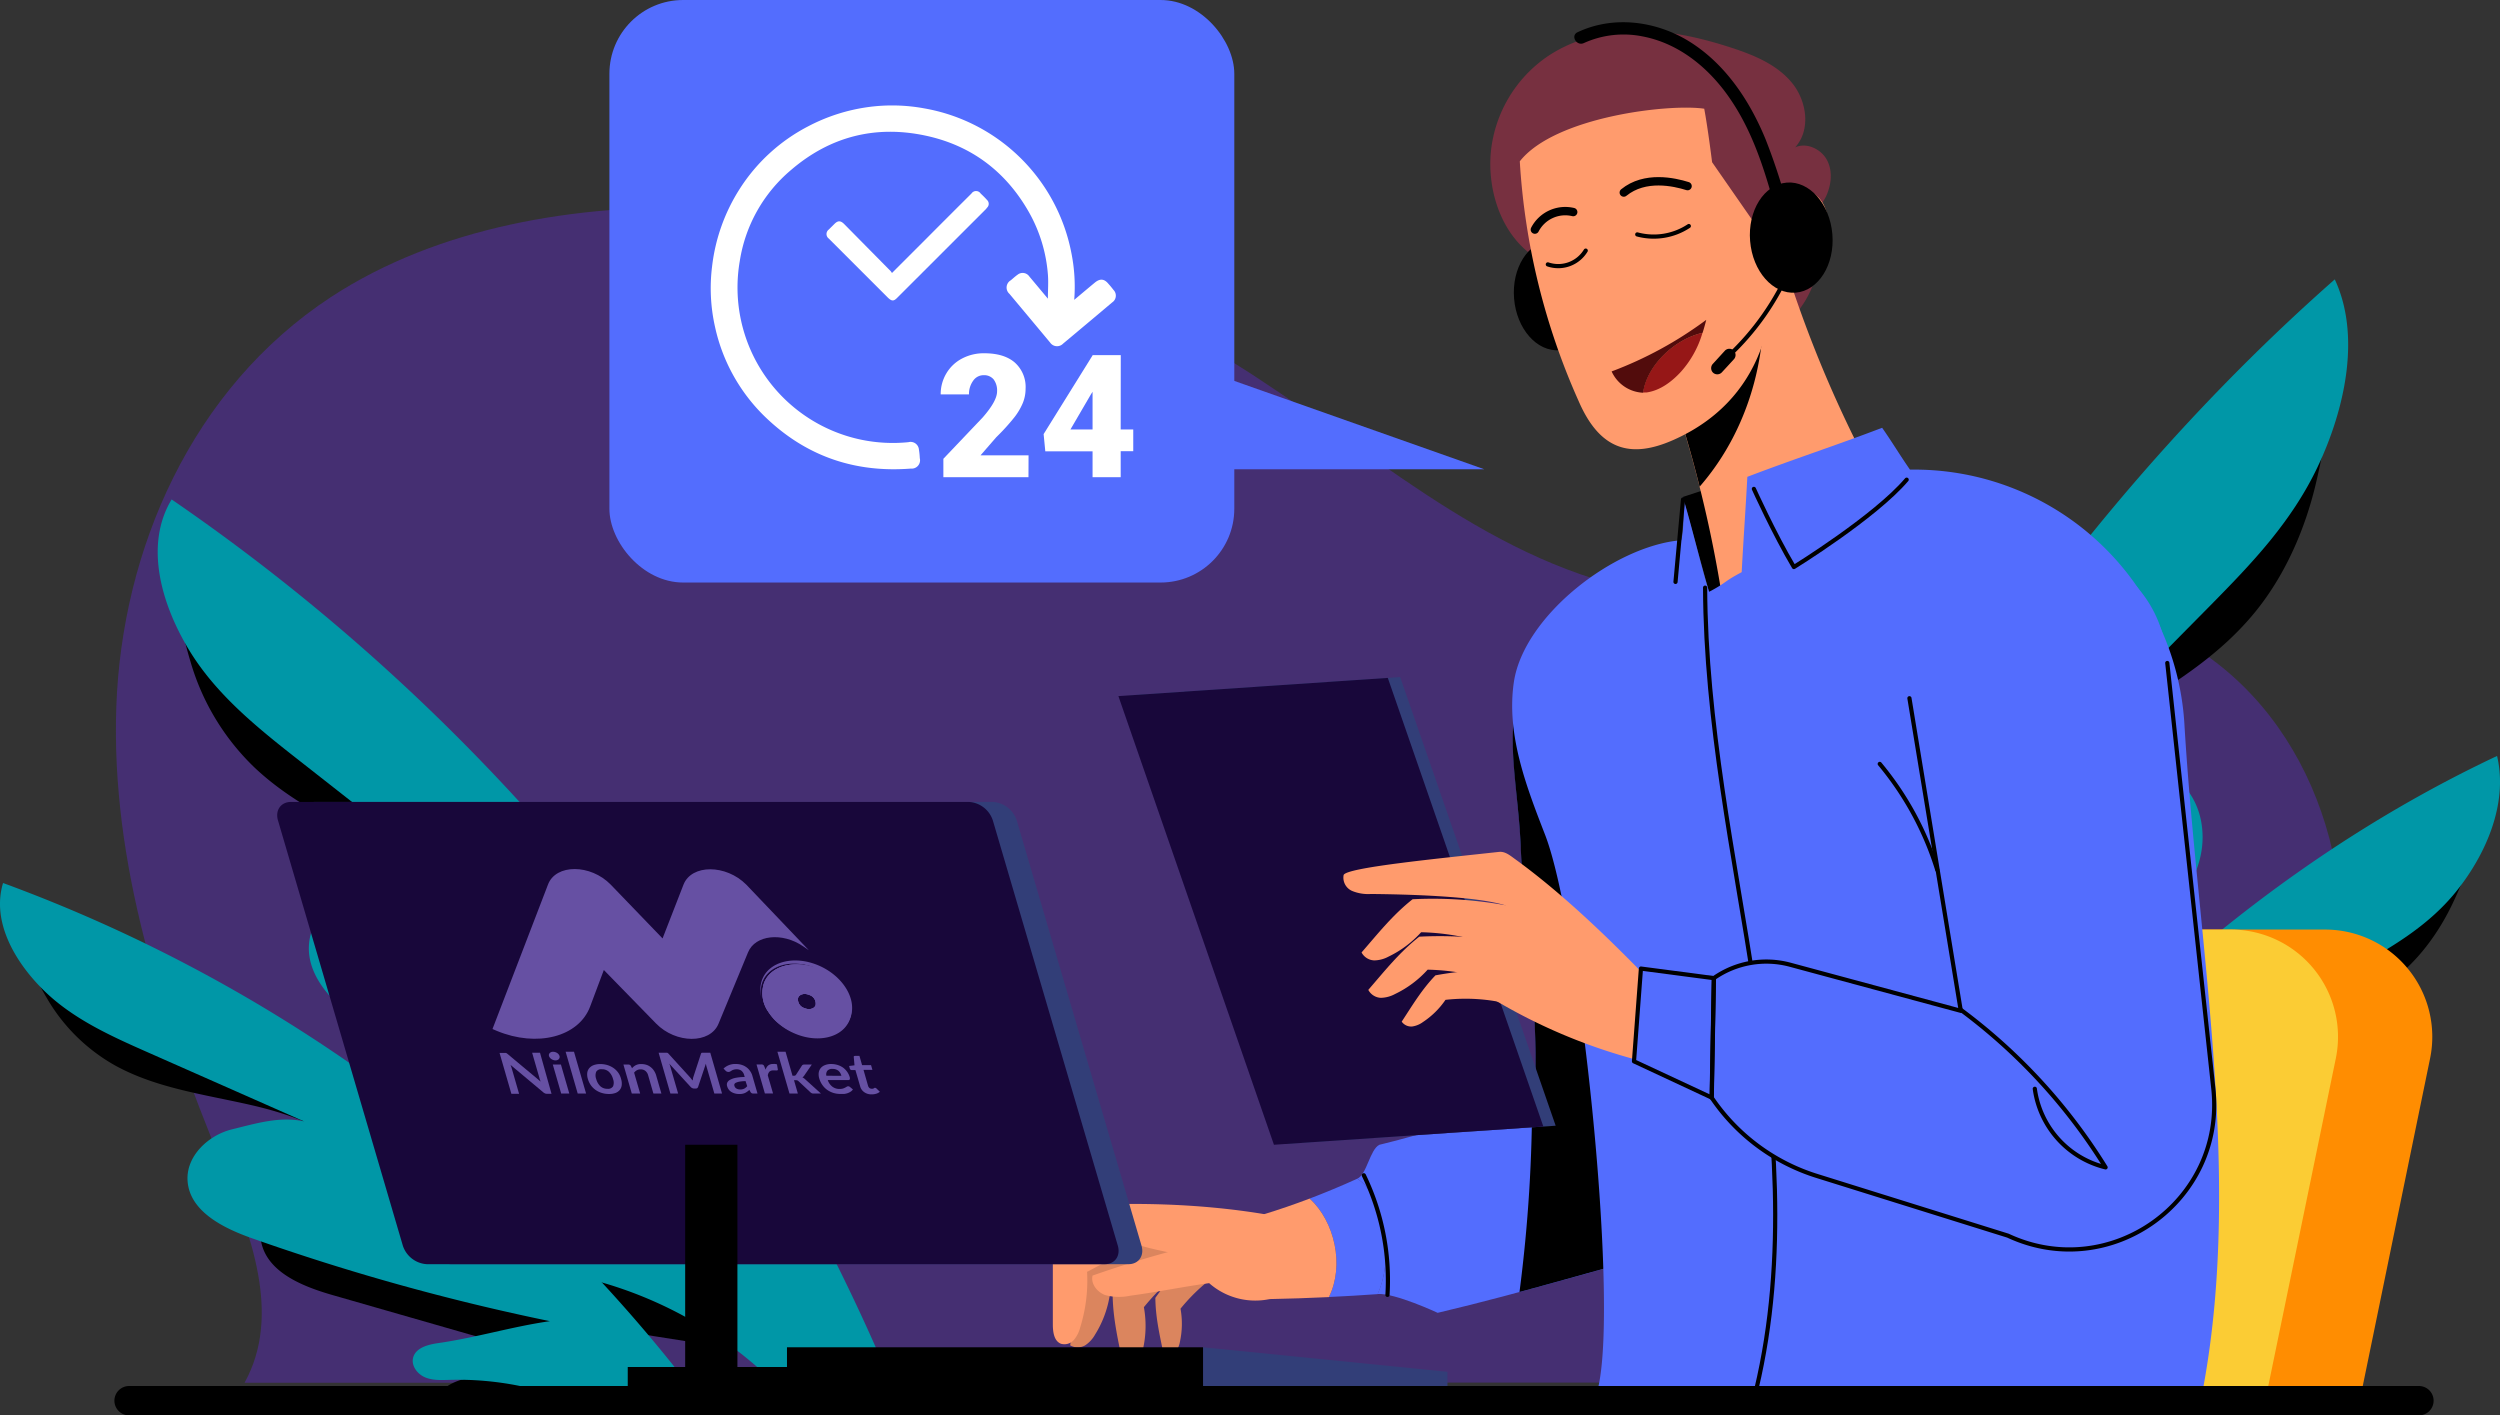 <svg xmlns="http://www.w3.org/2000/svg" viewBox="0 0 597.22 338.12"><rect x="0" y="0" width="597.22" height="338.12" fill="#333333" stroke="none"/><defs><style>.cls-1{fill:#452f72;}.cls-2{fill:#0097a7;}.cls-3{fill:#ff8d01;}.cls-4{fill:#fbcc34;}.cls-5{fill:#536dfe;}.cls-6{fill:#ff9b6d;}.cls-7{fill:#db855e;}.cls-12,.cls-8{fill:none;stroke:#000;stroke-linecap:round;stroke-linejoin:round;}.cls-9{fill:#773040;}.cls-10{fill:#961717;}.cls-11{fill:#520c0c;}.cls-12{stroke-width:2px;}.cls-13{fill:#323e78;}.cls-14{fill:#18073a;}.cls-15{fill:#fff;}.cls-16{fill:#6650a3;}</style></defs><g id="Layer_2" data-name="Layer 2"><g id="OBJECTS"><path class="cls-1" d="M507.88,330.28c22.61-27.52,44.31-57.28,50.26-91.21s-8-73-41.65-88.62c-37.72-17.52-84.14-.78-125.39-9.47-37.3-7.86-65.2-35.08-96.89-54.62C257.5,63.71,213.64,50.8,169.31,49.59,137.65,48.72,104.7,54.17,79,71,45.7,92.9,29.13,131.38,27.79,168.74s10.69,74,25.09,109c7,17,14.52,36.37,5.54,52.58Z"></path><path d="M60.81,183.36c10.79,10.2,25,15.74,38.2,22.55s26.35,16,31.72,29.83c-7.58-2.05-15.47-4.11-23.19-2.74s-15.26,7.25-15.85,15.08c-.74,9.93,9,17.06,17.63,22.09l59.42,34.74-26.59.93c-3.76.13-8.69,1.34-8.84,5.1s4.44,5.35,8.07,5.92l57.79,9.08A1007.07,1007.07,0,0,0,90.07,167.16c-6.31-7.51-31.77-42-44.16-33.66-6.23,4.2-2.07,19-.35,24.74A57.08,57.08,0,0,0,60.81,183.36Z"></path><path class="cls-2" d="M213.91,332.86A482.21,482.21,0,0,0,41,119.31c-6.57,10.89-2.45,25,4.12,35.89s16.8,19,26.81,26.83l42.2,33.12c-6.89-3.55-14.8-3.14-22.55-3.21S75.42,216.56,74,224.19c-1.73,9.35,7.07,17,15,22.31a709.4,709.4,0,0,0,84.34,48.39c-12.15-1.3-23.58-.68-35.74-2-3.18-.34-7.12-.31-8.67,2.49-1.27,2.31,0,5.34,2.13,6.93s4.81,2.1,7.38,2.68a97.59,97.59,0,0,1,51.88,31Z"></path><path d="M7,220.48c7.57-8.5,32.84,12.18,38.9,16.54a766.45,766.45,0,0,1,110.31,96.64l-25.52,2.39H105.34a2.89,2.89,0,0,1-.49-1.08c-.59-2.8,2.81-4.62,5.56-5.43l19.45-5.68L79.49,309.39c-7.28-2.09-15.84-5.51-17.15-13-1-5.89,3.41-11.63,8.85-14.1s11.65-2.42,17.63-2.34c-6.56-9.2-18-13.49-29-16s-22.54-4-32.41-9.47a43.4,43.4,0,0,1-16-15.67C9.08,234.85,3.24,224.75,7,220.48Z"></path><path class="cls-2" d="M.73,210.94A367.07,367.07,0,0,1,168.43,336l-.15.05H139.66a74.28,74.28,0,0,0-32.15-6.42c-2,.05-4.09.18-5.94-.59s-3.38-2.77-2.88-4.71c.62-2.36,3.52-3.12,5.93-3.47,9.21-1.32,17.53-3.92,26.74-5.25a540.28,540.28,0,0,1-71.31-19.86c-6.83-2.42-14.76-6.42-15.24-13.65-.4-5.88,4.91-10.92,10.64-12.32s11.49-3.19,17.24-1.87L35.33,251.4c-8.86-3.91-17.92-8-24.82-14.76S-2.07,220.2.73,210.94Z"></path><path d="M538.63,146.32c-10.39,12.67-24.09,19.56-36.8,28s-25.39,19.85-30.56,37.05c7.3-2.54,14.89-5.1,22.34-3.39s14.7,9,15.27,18.73c.71,12.34-8.71,21.2-17,27.45l-57.25,43.16,25.62,1.16c3.62.17,8.37,1.67,8.52,6.34s-4.28,6.64-7.78,7.35l-55.67,11.28A1313.37,1313.37,0,0,1,510.44,126.2C516.51,116.86,541.05,74,553,84.37c6,5.22,2,23.56.33,30.74C550.6,126.9,545.58,137.85,538.63,146.32Z"></path><path class="cls-2" d="M391.12,332.08c34-106.78,92.71-200.25,166.63-265.34,6.32,13.53,2.36,31.07-4,44.59S537.59,134.92,528,144.67l-40.67,41.15c6.64-4.4,14.26-3.89,21.73-4s15.55,5.74,16.9,15.21c1.67,11.63-6.81,21.15-14.43,27.73a667.58,667.58,0,0,1-81.26,60.13c11.71-1.61,22.72-.85,34.43-2.47,3.07-.42,6.87-.38,8.36,3.1,1.22,2.87,0,6.64-2.06,8.61s-4.63,2.61-7.11,3.33c-19.25,5.58-37,19.29-50,38.51Z"></path><path d="M590.44,192.45C583.14,181.88,558.8,207.58,553,213A837.73,837.73,0,0,0,446.67,333.08l24.59,3h24.47a4.08,4.08,0,0,0,.47-1.34c.57-3.49-2.71-5.74-5.36-6.74l-18.73-7.07,48.52-18c7-2.61,15.26-6.86,16.53-16.14a18.29,18.29,0,0,0-8.54-17.51c-5.24-3.07-11.22-3-17-2.91C518,254.93,529,249.6,539.59,246.43s21.72-4.92,31.23-11.76c6.36-4.56,11.66-11.43,15.38-19.47C588.47,210.31,594.1,197.75,590.44,192.45Z"></path><path class="cls-2" d="M596.52,180.59c-64,30.12-120.93,84.85-161.58,155.39l.14.07h27.58a58.13,58.13,0,0,1,31-8c1.94.07,3.95.22,5.73-.73a5.71,5.71,0,0,0,2.77-5.86c-.59-2.93-3.39-3.88-5.71-4.31-8.88-1.64-16.89-4.87-25.77-6.51A434.25,434.25,0,0,0,539.37,286c6.58-3,14.21-8,14.68-17A15.62,15.62,0,0,0,543.8,253.7c-5.53-1.74-11.07-4-16.61-2.32l36-20.51c8.53-4.86,17.27-9.9,23.91-18.34S599.21,192.11,596.52,180.59Z"></path><path class="cls-3" d="M443.91,334.61h119.8l16.81-81.77a25.62,25.62,0,0,0-25.09-30.78h-67.5a25.62,25.62,0,0,0-25.09,20.46Z"></path><path class="cls-4" d="M421.34,334.61h119.8L558,252.84a25.62,25.62,0,0,0-25.09-30.78h-67.5a25.62,25.62,0,0,0-25.09,20.46Z"></path><path class="cls-5" d="M329.77,291.15c-.77-3.09-2.15-7.36-5.52-9.58,2.28-1,3-7,5.28-8.1,0,0,28.51-6.8,37.12-13.43,1.12-17.89-2.6-39.9-3.34-57.8s-5.65-31.88,4-47c31,39.85,47.7,91.48,39.71,141.33-21.35,5.57-42.79,12.16-63.58,17.05,0,0-10.25-4.79-14.36-4.5C331.54,303.73,331.55,297.09,329.77,291.15Z"></path><path d="M366,260.48c.21-.14.43-.29.62-.44,1.12-17.89-2.6-39.9-3.34-57.8s-5.65-31.88,4-47c31,39.85,47.7,91.48,39.71,141.33-14.72,3.84-29.48,8.15-44,12.07A359.2,359.2,0,0,0,366,260.48Z"></path><path class="cls-5" d="M312.87,286.32q5.73-2.18,11.38-4.75c3.37,2.22,4.75,6.49,5.52,9.58,1.78,5.94,1.77,12.58-.65,18q-5.83.42-11.66.69C321.2,302.35,318.87,291.83,312.87,286.32Z"></path><path class="cls-6" d="M301.82,290.11q5.52-1.69,11.05-3.79c6,5.51,8.33,16,4.59,23.54q-7.2.34-14.39.48C302.76,303.42,302.13,297,301.82,290.11Z"></path><path class="cls-7" d="M280.56,292.65a97.48,97.48,0,0,0-21.45,11.47c-2,5.75-2.56,11.24-3.46,17.26a3.55,3.55,0,0,0,3.59,0,7.44,7.44,0,0,0,2.38-2.6,25.05,25.05,0,0,0,3.44-9.08,55.66,55.66,0,0,1,18.27-7Z"></path><path class="cls-7" d="M282.08,291a97.06,97.06,0,0,0-16.29,18.06c.06,6.09,1.4,11.44,2.59,17.42a3.57,3.57,0,0,0,3.37-1.25,7.4,7.4,0,0,0,1.36-3.25,25,25,0,0,0,.15-9.71,55.52,55.52,0,0,1,14.82-12.77Z"></path><path class="cls-7" d="M289.11,295.52A78,78,0,0,0,276,310.05c.05,4.9,1.12,9.2,2.08,14a2.86,2.86,0,0,0,2.71-1,6,6,0,0,0,1.1-2.61,20.13,20.13,0,0,0,.12-7.81,44.69,44.69,0,0,1,11.92-10.28Z"></path><path class="cls-6" d="M313,292.29c-14.93-3.67-31.11-4.92-46.49-4.65a66.87,66.87,0,0,1-15,10.17c0,6.06,0,12.5,0,18.56,0,1.79.27,4,1.95,4.64a3,3,0,0,0,3.08-.92,7.55,7.55,0,0,0,1.51-3,37.55,37.55,0,0,0,1.64-13.24c3.92-2.13,8.26-4.33,12.17-6.46,5.38,1.64,11.49,2.41,16.86,4.05,4.71,1.43,9.67,2.88,14.49,1.88S313.7,297.17,313,292.29Z"></path><path class="cls-6" d="M313.12,292.51a13.65,13.65,0,0,1-9.12,17.7l-.15,0a16.67,16.67,0,0,1-15-3.68c-6,.82-12.84,2.2-18.85,3a12.57,12.57,0,0,1-6-.16c-1.9-.7-3.48-2.69-3-4.65a263.11,263.11,0,0,1,52-12.5A1.43,1.43,0,0,1,313.12,292.51Z"></path><path class="cls-8" d="M325.8,280.76a57.43,57.43,0,0,1,5.65,28.57"></path><polygon points="402.03 118.71 412.35 115.32 415.45 139.57 408.28 141.37 402.03 118.71"></polygon><path d="M577.85,338.12h-547a3.52,3.52,0,0,1-3.52-3.51h0a3.52,3.52,0,0,1,3.52-3.51h547a3.51,3.51,0,0,1,3.51,3.51h0A3.51,3.51,0,0,1,577.85,338.12Z"></path><path class="cls-9" d="M356.18,36a31.48,31.48,0,0,1,13-22.17c6.3-4.44,14.14-6.4,21.86-6.47s15.36,1.68,22.7,4.08c5.33,1.75,10.78,4,14.35,8.36s4.53,11.27.74,15.41c2.75-1.26,6.24.39,7.64,3.07s1,6-.31,8.76a28.14,28.14,0,0,1-5.54,7.15c4.22,3.48,4.17,10.15,1.94,15.15-3.74,8.4-12.45,14-21.57,15.27s-18.48-1.52-26.28-6.4c-8-5-13.18-12.42-20.14-18.4C358,54.14,355.3,44.47,356.18,36Z"></path><path class="cls-6" d="M425.29,59.71a289.19,289.19,0,0,0,30.29,67.89,236.37,236.37,0,0,1-41.33,39.74,300.78,300.78,0,0,0-16.2-77.55A83.56,83.56,0,0,1,425.29,59.71Z"></path><path d="M398.05,89.79a82.73,82.73,0,0,1,22.5-26.61c2.88,19.25-2.21,38.94-14.53,53.08Q402.69,102.84,398.05,89.79Z"></path><ellipse cx="371.52" cy="70.52" rx="9.86" ry="13.19" transform="translate(-4.52 30.61) rotate(-4.69)"></ellipse><path class="cls-6" d="M363.06,38.54c8.35-10.63,35.61-13.82,44.06-12.57C408,30.67,409,38.75,409,38.75l9.45,13.6s8-8.77,13.37-6.83c10.14,3.64,3,25-8.37,23.42-.52-.07,1.51,25.16-23.9,36.25-10.1,4.41-17.37,2.27-22.41-9.32A164,164,0,0,1,363.06,38.54Z"></path><path class="cls-10" d="M406.7,79.51a24,24,0,0,1-5.09,9.24c-2.21,2.42-5,4.53-8.23,5a6.55,6.55,0,0,1-.89,0C393.46,87.17,400.09,81,406.7,79.51Z"></path><path class="cls-11" d="M385,88.73a92,92,0,0,0,22.6-12.32c-.26,1.06-.55,2.09-.87,3.1-6.61,1.5-13.24,7.66-14.21,14.31A8.66,8.66,0,0,1,385,88.73Z"></path><path class="cls-8" d="M432.29,51.65c-.42-1.85-2.71-2.85-4.52-2.29a5.5,5.5,0,0,0-3.45,4.19,12.2,12.2,0,0,0,.38,5.62,2.54,2.54,0,1,1,2.58,4.1"></path><path class="cls-12" d="M403.14,44.46c-3.17-1-10.2-2.58-15.24,1.54"></path><path class="cls-12" d="M375.82,50.66a8.18,8.18,0,0,0-9.16,4.19"></path><path class="cls-8" d="M403.44,54a15.19,15.19,0,0,1-12.32,2"></path><path class="cls-8" d="M378.81,59.87a7.67,7.67,0,0,1-9.05,3.29"></path><path d="M418.08,57.57c.59,7.26,5.47,12.78,10.9,12.34s9.35-6.69,8.75-13.95-5.48-12.79-10.9-12.34S417.48,50.31,418.08,57.57Z"></path><path d="M376.86,7.7c8.56-4.05,18.73-2.71,26.66,2.19,8.6,5.33,14.41,14.07,18.21,23.27a144,144,0,0,1,5.78,18,1.49,1.49,0,0,1-2.89.73c-2.59-9.73-5.44-19.6-11.12-28-4.95-7.38-12.14-13.44-21-15.17a23,23,0,0,0-14.14,1.57C376.61,11.09,375.12,8.51,376.86,7.7Z"></path><path d="M412.46,84.82A62.14,62.14,0,0,0,427.3,63.61c.25-.59,1.1-.09.86.49a62.7,62.7,0,0,1-15,21.42C412.7,86,412,85.25,412.46,84.82Z"></path><path d="M409.2,86.9l2.88-3.15a1.49,1.49,0,0,1,2.1,0,1.51,1.51,0,0,1,0,2.1q-1.44,1.58-2.89,3.14a1.49,1.49,0,0,1-2.1,0A1.51,1.51,0,0,1,409.2,86.9Z"></path><path class="cls-5" d="M521.83,173a64.64,64.64,0,0,0-65.56-60.81c-2.43-3.5-4.22-6.52-6.65-10-11,4.21-21.17,7.5-32.2,11.72-.4,7.68-.95,15.09-1.35,22.77-4.83,2.59-3,2.12-7.79,4.71-2.3-7.68-3.95-15-6.25-22.66.14,3.11.28,7.63-.4,10.32-16,1.31-37.72,18.11-40,34-1.79,12.38,2.93,24.68,7.46,36.34,8.18,21.06,17.58,109.63,12.78,131.71H526.4C535.74,280,524.9,224.81,521.83,173Z"></path><path class="cls-13" d="M107.66,302h161.9c2.45,0,3.85-2,3.13-4.44L242.89,196a6.41,6.41,0,0,0-5.74-4.43H75.25c-2.45,0-3.86,2-3.14,4.43l29.8,101.5A6.42,6.42,0,0,0,107.66,302Z"></path><path class="cls-14" d="M102,302h161.9c2.45,0,3.85-2,3.13-4.44L237.18,196a6.41,6.41,0,0,0-5.74-4.43H69.54c-2.45,0-3.85,2-3.13,4.43l29.8,101.5A6.42,6.42,0,0,0,102,302Z"></path><rect x="163.68" y="273.47" width="12.48" height="53.09"></rect><rect x="149.96" y="326.56" width="66.47" height="4.54"></rect><path class="cls-8" d="M455.48,114.59c-7.6,8.93-26.94,20.87-26.94,20.87-4.78-8.08-9.56-18.67-9.56-18.67"></path><path class="cls-8" d="M402.06,119.31l-1.8,19.7"></path><path class="cls-8" d="M407.33,140.38c.12,32.15,6.92,63.84,11.82,95.61s7.87,64.55.43,95.83"></path><polygon class="cls-13" points="307.27 273.27 371.63 268.92 334.48 161.74 270.12 166.09 307.27 273.27"></polygon><polygon class="cls-14" points="304.33 273.47 368.69 269.12 331.53 161.94 267.17 166.29 304.33 273.47"></polygon><path class="cls-6" d="M394,234.13c-8.91-9.2-20.42-20.5-32.2-29-1.17-.85-2.29-1.78-3.73-1.62-15.46,1.69-36.58,3.77-37.1,5.54a3.47,3.47,0,0,0,2,3.77,10,10,0,0,0,4.53.74c7.8.08,25,.45,32.16,2.73-4.14,7.27-5.66,10.72-9.8,18a133.64,133.64,0,0,0,42.68,19.29Z"></path><path class="cls-6" d="M361.7,216.65a97.19,97.19,0,0,0-24.25-1.83c-4.78,3.78-8.19,8.11-12.19,12.71a3.58,3.58,0,0,0,3.05,1.9,7.45,7.45,0,0,0,3.4-.91,25.13,25.13,0,0,0,7.78-5.82,55.47,55.47,0,0,1,19.17,3.9Z"></path><path class="cls-6" d="M363.31,225.59a96.84,96.84,0,0,0-24.26-1.83c-4.78,3.77-8.19,8.11-12.18,12.71a3.57,3.57,0,0,0,3,1.9,7.5,7.5,0,0,0,3.41-.92,25,25,0,0,0,7.77-5.81,55.24,55.24,0,0,1,19.17,3.9Z"></path><path class="cls-6" d="M361.8,231.9A75.25,75.25,0,0,0,342.91,233c-3.28,3.41-5.46,7.1-8.06,11.06a2.76,2.76,0,0,0,2.55,1.15,5.72,5.72,0,0,0,2.53-1.06,19.52,19.52,0,0,0,5.38-5.3,43.17,43.17,0,0,1,15.18,1Z"></path><path class="cls-5" d="M468.44,241.43,456.6,169.35a33.22,33.22,0,0,1,32.78-38.61h0A28.27,28.27,0,0,1,517.48,156l11.24,104.11c2.89,26.82-24.63,46.5-49.08,35.1L434,280.9a47.28,47.28,0,0,1-24.78-18.26l-.3-.43.52-28.54h0a21.89,21.89,0,0,1,18.26-3.2Z"></path><polygon class="cls-5" points="392 231.38 409.44 233.67 408.92 262.21 390.34 253.54 392 231.38"></polygon><path class="cls-8" d="M468.4,241.22A135.62,135.62,0,0,1,503,278.87a22.44,22.44,0,0,1-16.91-18.77"></path><path class="cls-8" d="M517.74,158.38l11,101.7c2.89,26.82-24.63,46.5-49.08,35.1L434,280.91a47.35,47.35,0,0,1-24.83-18.3l-.28-.4.52-28.54h0a21.89,21.89,0,0,1,18.26-3.2l40.74,11-12.27-74.67"></path><polygon class="cls-8" points="392 231.38 409.44 233.67 408.92 262.21 390.34 253.54 392 231.38"></polygon><path class="cls-8" d="M462.79,207.81a73.62,73.62,0,0,0-13.74-25.32"></path><polygon class="cls-13" points="345.78 327.71 345.78 331.1 287.4 331.1 287.4 321.85 345.78 327.71"></polygon><rect x="188.01" y="321.85" width="99.39" height="9.25" transform="translate(475.4 652.95) rotate(180)"></rect><rect class="cls-5" x="145.57" width="149.28" height="139.16" rx="17.62" transform="translate(440.43 139.16) rotate(180)"></rect><path class="cls-15" d="M266,69.26c-.38-.5-.79-1-1.2-1.45-1-1.22-2-1.32-3.24-.31-1.6,1.32-3.18,2.66-4.94,4.13a40.78,40.78,0,0,0-.67-11.15,43.43,43.43,0,0,0-35.21-34.6,42.33,42.33,0,0,0-13.43-.29A43.5,43.5,0,0,0,193,30.21a42.65,42.65,0,0,0-16.29,14.91,43.68,43.68,0,0,0-6.59,18.43,42,42,0,0,0,.69,14.53,42.49,42.49,0,0,0,12.77,22.26c9.6,8.88,21,12.61,34,11.6a2,2,0,0,0,2.15-2.48,17.75,17.75,0,0,0-.21-2.06,2,2,0,0,0-2.51-1.77,37.1,37.1,0,0,1-11.08-.55,37.14,37.14,0,0,1-29.21-42.69,35.59,35.59,0,0,1,12.27-21.8c9.33-8,20.17-10.75,32.16-8.18,11,2.36,19.32,8.71,24.82,18.58a35.88,35.88,0,0,1,4.36,14.57c.15,1.85,0,3.73,0,5.79-1.58-1.89-3-3.6-4.44-5.31a1.93,1.93,0,0,0-2.82-.4c-.57.4-1.08.88-1.61,1.32a2,2,0,0,0-.32,3.23Q246,76,250.86,81.83a2,2,0,0,0,3.11.25l1.81-1.51c3.3-2.77,6.61-5.53,9.9-8.32A1.94,1.94,0,0,0,266,69.26Z"></path><path class="cls-15" d="M235.79,49.62a1.26,1.26,0,0,0,0-1.85c-.48-.54-1-1.05-1.53-1.55a1.31,1.31,0,0,0-2.18,0q-5.49,5.46-11,11c-2.6,2.6-5.21,5.2-8,8a3.17,3.17,0,0,0-.32-.46L201.68,53.54c-.89-.89-1.52-.88-2.39,0-.42.43-.86.84-1.27,1.27A1.34,1.34,0,0,0,198,57c1.11,1.12,2.23,2.22,3.34,3.34L212,71c1,1,1.48,1,2.31.16l21.25-21.24Z"></path><path class="cls-15" d="M245.69,114H225.36v-4.4l9.36-9.84q3.47-3.95,3.47-6.26a4.37,4.37,0,0,0-.83-2.87,2.93,2.93,0,0,0-2.38-1,3,3,0,0,0-2.5,1.32,5.37,5.37,0,0,0-1,3.27h-6.76a9.64,9.64,0,0,1,1.34-5,9.42,9.42,0,0,1,3.72-3.55,11.1,11.1,0,0,1,5.32-1.28q4.73,0,7.28,2.18A7.8,7.8,0,0,1,245,92.87a9.06,9.06,0,0,1-.64,3.35,14.88,14.88,0,0,1-2,3.42,50.54,50.54,0,0,1-4.35,4.79l-3.77,4.34h11.47Z"></path><path class="cls-15" d="M267.72,102.59h3v5.2h-3V114H261v-6.18H249.71l-.4-4.12L261,84.9v-.06h6.74Zm-12,0H261v-9l-.43.68Z"></path><polygon class="cls-5" points="286.19 87.93 354.58 112.1 281.23 112.1 286.19 87.93"></polygon><path class="cls-16" d="M195.65,230.68c-5.8-2.53-11.87-1.05-13.57,3.3a7,7,0,0,0-.21,4.22,6.6,6.6,0,0,1,.29-3.66c1.56-4,7-5.48,12.43-3.39-5.28-1.82-10.53-.3-12.06,3.65a7.72,7.72,0,0,0,1,6.88,14.53,14.53,0,0,0,6,4.77,14.77,14.77,0,0,0,5,1.22c4,.22,7.4-1.42,8.6-4.52.06-.15.11-.3.16-.45C204.57,238.42,201.26,233.13,195.65,230.68Zm-3.51,10.14a2.15,2.15,0,0,1-1.48-2.47c.34-.87,1.54-1.16,2.69-.66a2.16,2.16,0,0,1,1.48,2.48C194.49,241,193.29,241.32,192.14,240.82Z"></path><path class="cls-16" d="M195.16,231.38l-.57-.23c-5.28-1.82-10.53-.3-12.06,3.65a7.72,7.72,0,0,0,1,6.88,11.81,11.81,0,0,0,1.74,2.18l0,0a14.5,14.5,0,0,0,4,2.6,13.88,13.88,0,0,0,5.21,1.19c3.61.07,6.68-1.5,7.79-4.35C203.91,239.15,200.71,233.81,195.16,231.38Zm-.33,8.79c-.34.86-1.54,1.15-2.69.65a2.15,2.15,0,0,1-1.48-2.47c.34-.87,1.54-1.16,2.69-.66A2.16,2.16,0,0,1,194.83,240.17Z"></path><path class="cls-16" d="M193.22,227l-1.35-.93c-5-3.43-11.45-2.73-13.16,1.41l-7.07,17.09c-2,4.83-10.17,4.8-14.92-.07l-12.47-12.78-3,8-.29.77c-2.73,7.22-12.67,9.78-22.31,5.76l-1-.43,11.62-30.24,1.1-2.86.53-1.39c1.87-5,10.2-4.93,15,0l12.38,12.85,5-12.85c1.92-4.91,10.16-4.87,15,0Z"></path><path class="cls-16" d="M195.72,231.59c-.38-.16-.75-.31-1.13-.44-5.28-1.82-10.53-.3-12.06,3.65a7.72,7.72,0,0,0,1,6.88,11.81,11.81,0,0,0,1.74,2.18l0,0a14.56,14.56,0,0,0,4.5,3c5.64,2.46,11.55,1,13.19-3.21a5.87,5.87,0,0,0,.3-1C204.09,238.65,200.93,233.86,195.72,231.59Zm-5.06,6.76c.34-.87,1.54-1.16,2.69-.66a2.16,2.16,0,0,1,1.48,2.48c-.34.86-1.54,1.15-2.69.65A2.15,2.15,0,0,1,190.66,238.35Z"></path><path class="cls-16" d="M127.12,251.49l1.75,6.05c0,.14.08.28.13.42s.1.28.16.42l-7.92-6.61a1.13,1.13,0,0,0-.37-.23,1.55,1.55,0,0,0-.42,0h-1.11l2.82,9.75H124l-1.76-6.11c-.07-.24-.17-.51-.28-.79l7.89,6.61a2,2,0,0,0,.39.22,1,1,0,0,0,.41.07h1.1L129,251.49Z"></path><path class="cls-16" d="M132.06,254.31l2,6.93H136l-2-6.93Zm1.05-2.75a1.75,1.75,0,0,0-1-.3,1,1,0,0,0-.78.3.69.69,0,0,0-.17.73,1.1,1.1,0,0,0,.22.39,1.31,1.31,0,0,0,.37.33,1.57,1.57,0,0,0,.45.22,1.42,1.42,0,0,0,.5.08,1.08,1.08,0,0,0,.46-.08.83.83,0,0,0,.33-.22.88.88,0,0,0,.18-.33.86.86,0,0,0,0-.39A1.33,1.33,0,0,0,133.11,251.56Z"></path><path class="cls-16" d="M135.12,251.24l2.89,10h2l-2.89-10Z"></path><path class="cls-16" d="M147.71,256.28a4.58,4.58,0,0,0-1.12-1.12,5.29,5.29,0,0,0-1.47-.72,5.94,5.94,0,0,0-1.71-.25,4.62,4.62,0,0,0-1.57.25,2.56,2.56,0,0,0-1.06.72,2.12,2.12,0,0,0-.49,1.12,3.57,3.57,0,0,0,.15,1.48,5,5,0,0,0,.71,1.49,4.7,4.7,0,0,0,1.14,1.13,5,5,0,0,0,1.47.71,5.68,5.68,0,0,0,1.72.25,4.42,4.42,0,0,0,1.57-.25,2.42,2.42,0,0,0,1-.71,2.22,2.22,0,0,0,.47-1.13,3.62,3.62,0,0,0-.15-1.49A4.51,4.51,0,0,0,147.71,256.28Zm-1.25,3.22a1.37,1.37,0,0,1-1.34.6,2.41,2.41,0,0,1-1.69-.6,3.64,3.64,0,0,1-1-1.72,2.41,2.41,0,0,1,0-1.75,1.36,1.36,0,0,1,1.34-.6,2.4,2.4,0,0,1,1.68.6,3.66,3.66,0,0,1,1,1.75A2.39,2.39,0,0,1,146.46,259.5Z"></path><path class="cls-16" d="M156.22,255.77a3.26,3.26,0,0,0-.77-.84,3.18,3.18,0,0,0-1-.55,4.06,4.06,0,0,0-1.23-.19,2.76,2.76,0,0,0-1.35.28,2.9,2.9,0,0,0-.88.72l-.31-.6a.65.65,0,0,0-.58-.28h-1.17l2,6.93h2l-1.45-5a2.38,2.38,0,0,1,.66-.57,1.8,1.8,0,0,1,.89-.21,1.73,1.73,0,0,1,1.15.37,2,2,0,0,1,.64,1l1.27,4.4H158l-1.27-4.4A4,4,0,0,0,156.22,255.77Z"></path><path class="cls-16" d="M168.09,251.49a2.12,2.12,0,0,0-.42,0,.36.36,0,0,0-.22.24l-1.79,5.48a2.7,2.7,0,0,0-.12.43q0,.22-.09.48l-.37-.46a3.91,3.91,0,0,0-.37-.44l-5-5.49a.69.69,0,0,0-.34-.24,2.27,2.27,0,0,0-.44,0h-1.59l2.81,9.75H162l-1.86-6.42c0-.09-.06-.21-.1-.33s-.1-.26-.16-.4l5.1,5.56a1.17,1.17,0,0,0,.86.39h.31a.59.59,0,0,0,.62-.39l1.85-5.54.09.39c0,.12.06.23.08.32l1.86,6.42h1.84l-2.81-9.75Z"></path><path class="cls-16" d="M179.12,255.77a3.35,3.35,0,0,0-.84-.84,3.84,3.84,0,0,0-1.11-.55,4.36,4.36,0,0,0-1.33-.2,4,4,0,0,0-3,1.09l.51.52a.89.89,0,0,0,.65.28.88.88,0,0,0,.41-.09l.36-.22a1.72,1.72,0,0,1,.49-.22,2.23,2.23,0,0,1,.75-.1,1.81,1.81,0,0,1,1.11.35,2,2,0,0,1,.66,1.06l.12.43a12,12,0,0,0-2.25.22,4.66,4.66,0,0,0-1.35.51,1.47,1.47,0,0,0-.6.69,1.23,1.23,0,0,0,0,.76,2.31,2.31,0,0,0,1.06,1.42,3.54,3.54,0,0,0,1.84.46,3.09,3.09,0,0,0,1.41-.26,4.29,4.29,0,0,0,1-.72l.29.53a.83.83,0,0,0,.32.29,1.32,1.32,0,0,0,.45.06h.89l-1.27-4.39A3.6,3.6,0,0,0,179.12,255.77Zm-.62,3.71a2.62,2.62,0,0,1-.69.57,2,2,0,0,1-1,.21,1.69,1.69,0,0,1-.86-.21,1,1,0,0,1-.5-.65.53.53,0,0,1,0-.43.77.77,0,0,1,.4-.34,3.6,3.6,0,0,1,.86-.25,11.08,11.08,0,0,1,1.39-.12Z"></path><path class="cls-16" d="M184.65,254.18a1.74,1.74,0,0,0-1.15.36,1.91,1.91,0,0,0-.59,1l-.37-.88a.71.71,0,0,0-.24-.29.85.85,0,0,0-.44-.09h-1.14l2,6.93h1.95l-1.25-4.3a1.63,1.63,0,0,1,.39-.9,1.28,1.28,0,0,1,.94-.3,3.87,3.87,0,0,1,.48,0,1.85,1.85,0,0,0,.35,0c.16,0,.24-.07.24-.22l-.21-1.22A2.19,2.19,0,0,0,184.65,254.18Z"></path><path class="cls-16" d="M192.38,257.86a2.68,2.68,0,0,0-.69-.49,1.38,1.38,0,0,0,.46-.47l1.78-2.59h-1.79a.76.76,0,0,0-.37.07.62.62,0,0,0-.22.21l-1.39,2.16a.7.7,0,0,1-.18.17.56.56,0,0,1-.3.06h-.36l-1.66-5.74h-1.95l2.89,10h2l-.92-3.19h.43a1.18,1.18,0,0,1,.37.05.92.92,0,0,1,.3.2l2.83,2.65a1.14,1.14,0,0,0,.36.23,1.22,1.22,0,0,0,.41.06h1.74Z"></path><path class="cls-16" d="M203,257.85a.86.86,0,0,0,0-.5,4.17,4.17,0,0,0-.65-1.34,4.35,4.35,0,0,0-1-1,4.5,4.5,0,0,0-1.29-.61,5.14,5.14,0,0,0-1.48-.22,3.83,3.83,0,0,0-1.55.28,2.42,2.42,0,0,0-1,.73,2.26,2.26,0,0,0-.45,1.09,3.4,3.4,0,0,0,.12,1.32,5.11,5.11,0,0,0,.77,1.61,4.82,4.82,0,0,0,1.17,1.17,5.34,5.34,0,0,0,1.46.71,5.68,5.68,0,0,0,1.65.24c.28,0,.57,0,.87,0a3.68,3.68,0,0,0,.84-.18,3.17,3.17,0,0,0,.74-.36,1.67,1.67,0,0,0,.55-.54l-.71-.59a.69.69,0,0,0-.43-.16.7.7,0,0,0-.33.1l-.38.22a2.75,2.75,0,0,1-.54.22,3,3,0,0,1-.8.1,2.78,2.78,0,0,1-1.76-.58,3.27,3.27,0,0,1-1.06-1.55h5Q202.89,258,203,257.85Zm-5.59-.87a1.45,1.45,0,0,1,.25-1.21,1.55,1.55,0,0,1,1.22-.42,2.19,2.19,0,0,1,1.44.47A2.36,2.36,0,0,1,201,257Z"></path><path class="cls-16" d="M209.35,260a.58.58,0,0,0-.32-.14.36.36,0,0,0-.26.11.74.74,0,0,1-.49.12.93.93,0,0,1-.58-.18,1.11,1.11,0,0,1-.33-.52l-1.09-3.81h2.13l-.33-1.14h-2.14l-.63-2.2h-1c-.25,0-.37.08-.36.25l.18,2-1.29.16.18.65a.53.53,0,0,0,.19.25.62.62,0,0,0,.31.08h.83l1.14,3.92a2.44,2.44,0,0,0,1,1.38,2.89,2.89,0,0,0,1.74.5,3.59,3.59,0,0,0,1.11-.16,2.39,2.39,0,0,0,.85-.46Z"></path></g></g></svg>